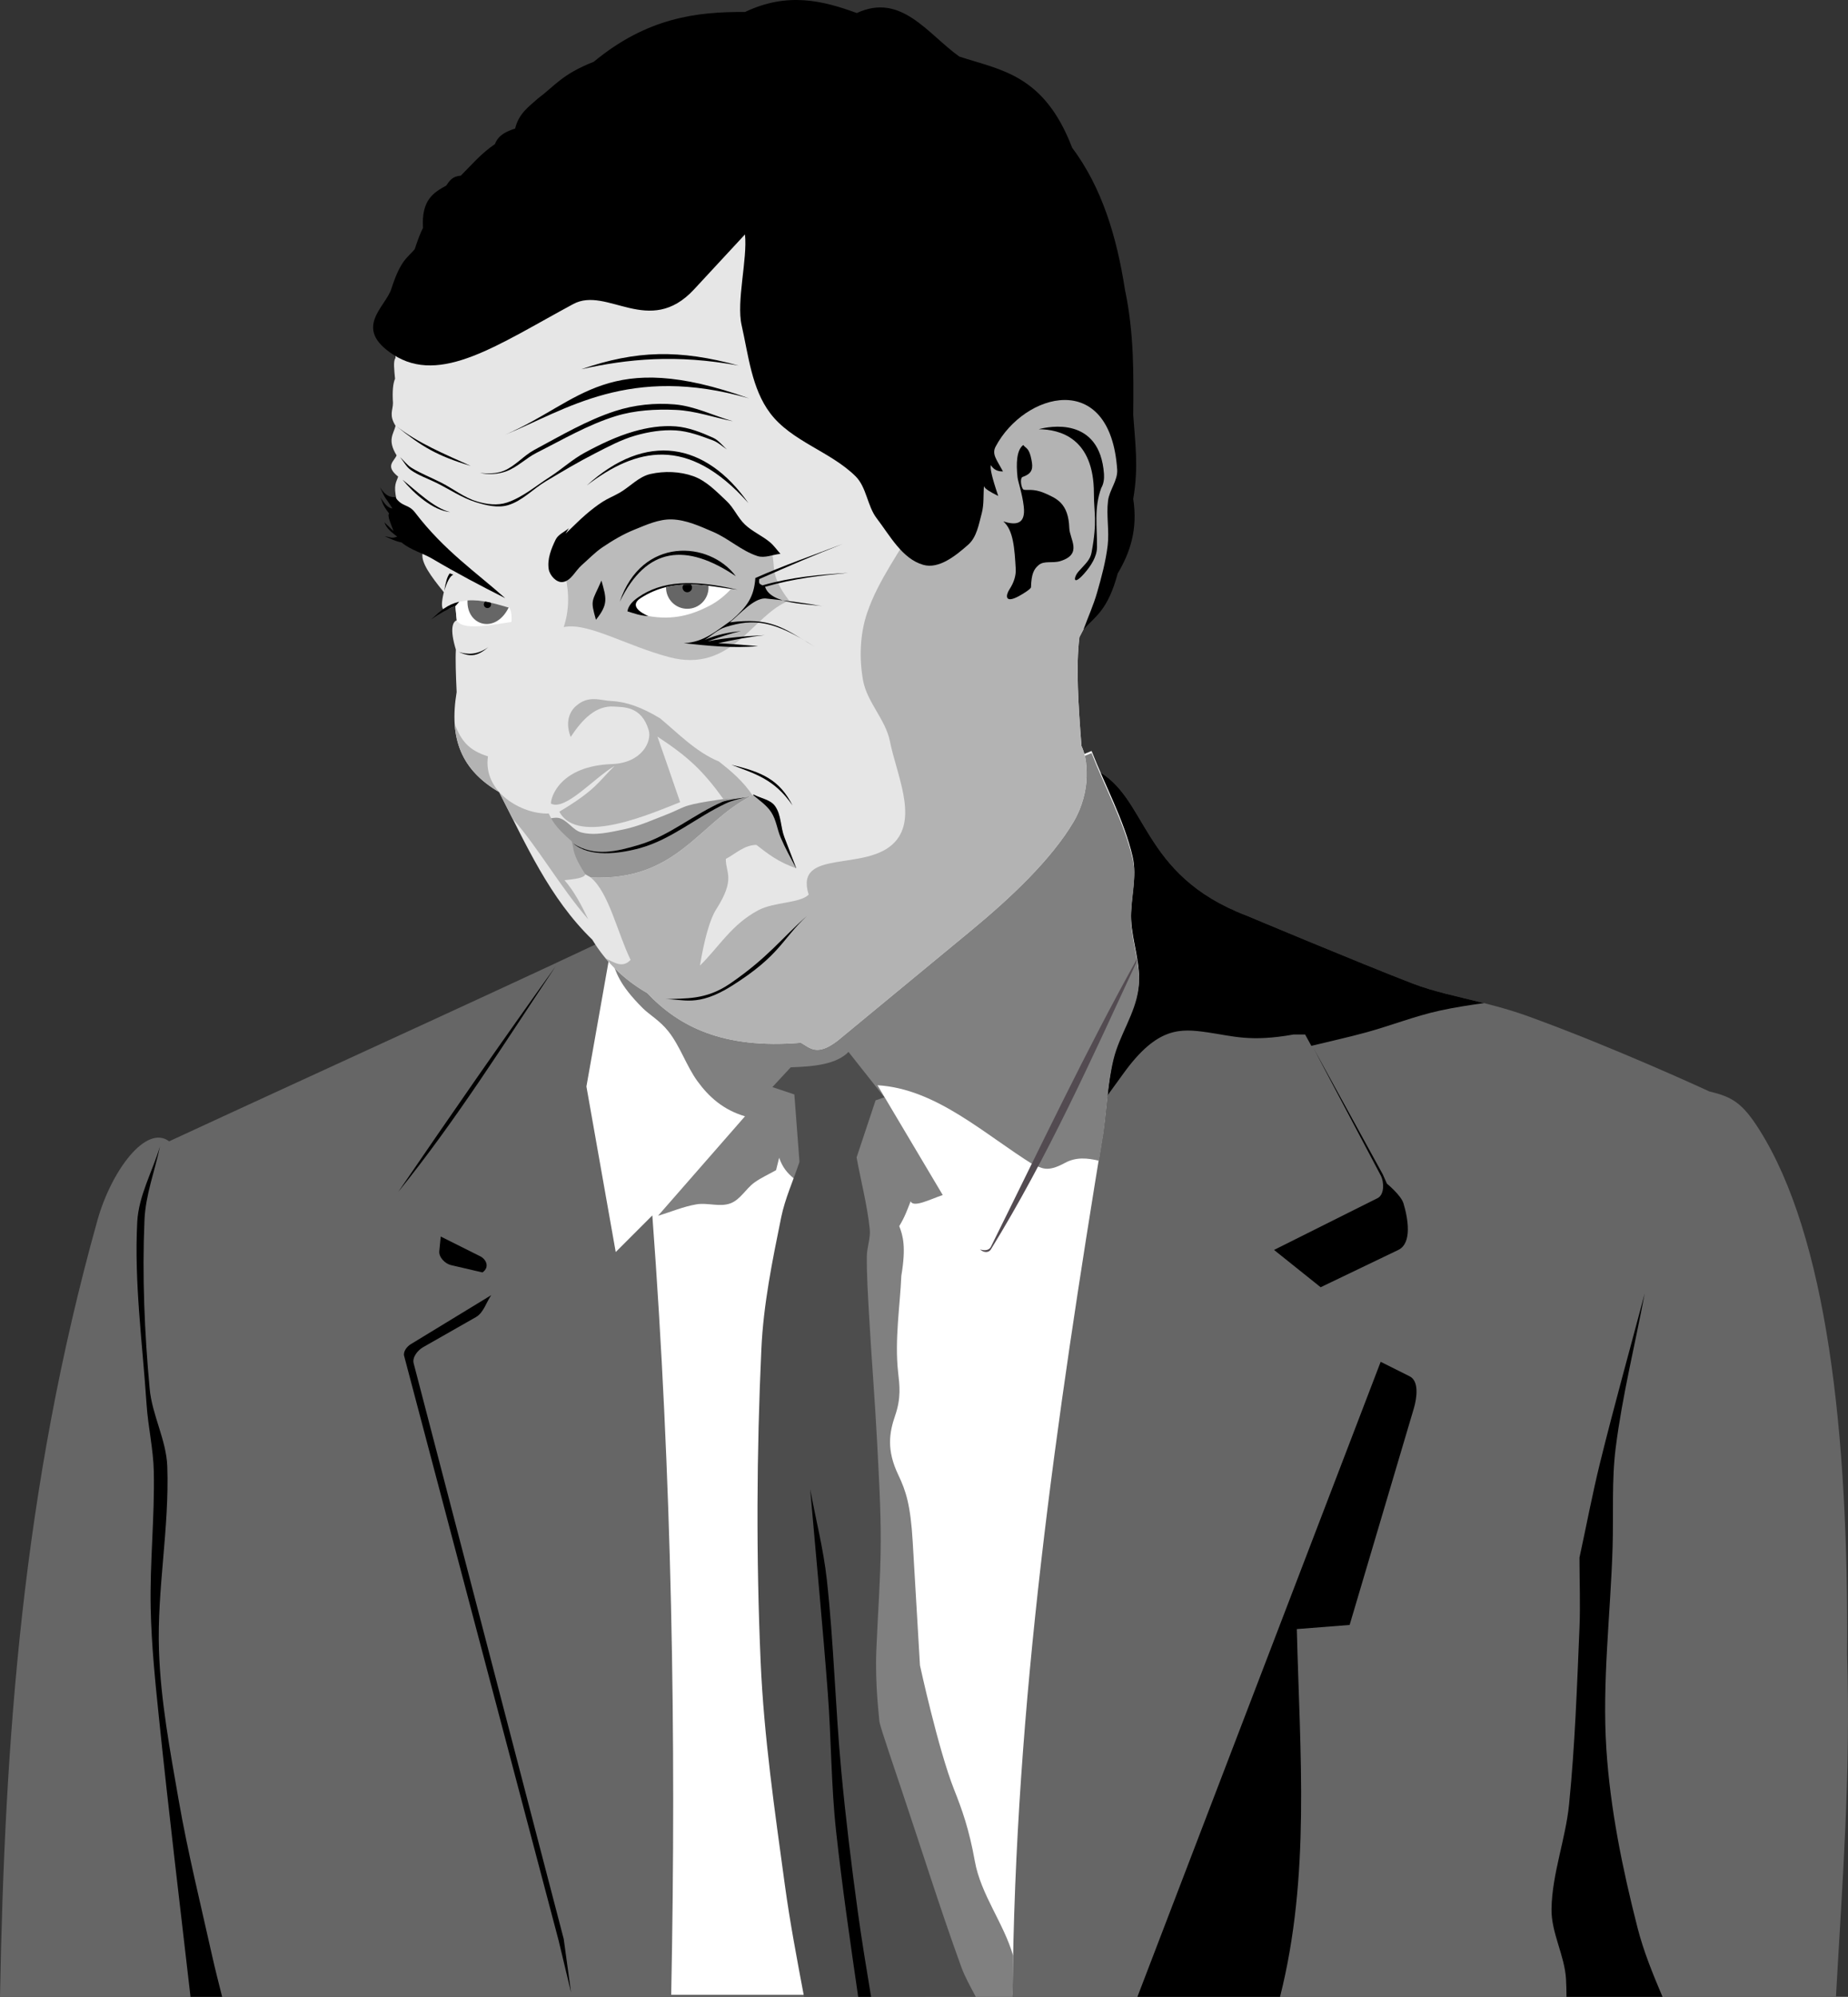 <?xml version="1.0" encoding="UTF-8" standalone="no"?>
<!-- Created with Inkscape (http://www.inkscape.org/) -->

<svg
   xmlns:dc="http://purl.org/dc/elements/1.1/"
   xmlns:cc="http://creativecommons.org/ns#"
   xmlns:rdf="http://www.w3.org/1999/02/22-rdf-syntax-ns#"
   xmlns:svg="http://www.w3.org/2000/svg"
   xmlns="http://www.w3.org/2000/svg"
   xmlns:sodipodi="http://sodipodi.sourceforge.net/DTD/sodipodi-0.dtd"
   xmlns:inkscape="http://www.inkscape.org/namespaces/inkscape"
   width="740.803"
   height="800"
   id="svg4657"
   version="1.1"
   inkscape:version="0.48.4 r9939"
   sodipodi:docname="Новый документ 42">
  <rect width="100%" height="100%" fill="#333333" stroke="none"/>
  <defs
     id="defs4659" />
  <sodipodi:namedview
     id="base"
     pagecolor="#ffffff"
     bordercolor="#666666"
     borderopacity="1.0"
     inkscape:pageopacity="0.0"
     inkscape:pageshadow="2"
     inkscape:zoom="0.35"
     inkscape:cx="-294.90013"
     inkscape:cy="727.85502"
     inkscape:document-units="px"
     inkscape:current-layer="layer1"
     showgrid="false"
     fit-margin-top="0"
     fit-margin-left="0"
     fit-margin-right="0"
     fit-margin-bottom="0"
     inkscape:window-width="1920"
     inkscape:window-height="1018"
     inkscape:window-x="-8"
     inkscape:window-y="-8"
     inkscape:window-maximized="1" />
  <g
     inkscape:label="Layer 1"
     inkscape:groupmode="layer"
     id="layer1"
     transform="translate(-75.614,-460.217)">
    <path
       id="path4295"
       d="M 514.361,768.38 333.583,829.431 c -38.413,18.643 -126.774,58.692 -190.164,88.039 -9.201,-6.953 -23.173,11.732 -28.76,31.688 C 84.567,1056.629 77.51,1157.574 75.614,1260.217 l 735.977,0 c 2.47,-44.793 5.977,-88.532 4.455,-137.317 0.699,-89.113 -8.275,-167.55 -35.206,-210.129 -6.814,-10.773 -10.946,-13.138 -19.965,-15.266 0,0 -36.909,-17.126 -72.298,-29.993 -17.482,-6.356 -33.643,-8.226 -46.658,-13.25 -22.344,-8.624 -66.508,-27.181 -66.508,-27.181 -43.299,-16.443 -39.277,-48.026 -61.051,-58.702 z"
       style="fill:#666666;fill-opacity:1;stroke:none"
       inkscape:connector-curvature="0" />
    <path
       sodipodi:nodetypes="ccc"
       inkscape:connector-curvature="0"
       id="path4297"
       d="m 298.37,847.328 c -21.444,29.846 -42.355,60.055 -63.096,90.389 23.143,-28.622 42.707,-59.805 63.096,-90.389 z"
       style="fill:#000000;stroke:none" />
    <path
       sodipodi:nodetypes="csscsc"
       inkscape:connector-curvature="0"
       id="path4299"
       d="m 252.295,955.618 -0.587,5.869 c -0.242,2.418 2.329,5.026 4.696,5.576 l 12.619,2.935 c 3.034,-2.152 1.426,-5.303 -0.88,-6.456 z"
       style="fill:#000000;stroke:none" />
    <path
       sodipodi:nodetypes="csscccsssc"
       inkscape:connector-curvature="0"
       id="path4301"
       d="m 272.544,979.096 -32.282,19.663 c -1.534,0.934 -3.1,2.959 -2.641,4.696 l 61.922,234.19 4.989,20.837 -2.935,-21.423 -60.162,-230.668 c -0.631,-2.419 1.643,-5.219 3.815,-6.456 l 21.13,-12.032 c 3.113,-1.773 4.109,-5.869 6.163,-8.804 z"
       style="fill:#000000;stroke:none" />
    <path
       id="path4303"
       d="m 139.76,919.486 c -3.044,10.099 -8.579,19.755 -9.129,30.288 -1.271,24.347 2.121,48.729 3.736,73.056 0.599,9.024 2.718,17.933 2.902,26.976 0.371,18.262 -1.629,36.523 -1.245,54.785 0.309,14.703 1.812,29.36 3.325,43.988 3.853,37.249 8.353,74.435 12.634,111.638 l 12.685,0 c -1.427,-5.662 -2.878,-11.313 -4.147,-17.012 -4.584,-20.579 -9.673,-41.063 -13.289,-61.834 -3.446,-19.797 -7.197,-39.685 -7.883,-59.767 -0.842,-24.636 4.202,-49.243 3.325,-73.878 -0.378,-10.632 -6.082,-20.529 -7.062,-31.123 -2.077,-22.465 -3.043,-45.111 -2.08,-67.651 0.429,-10.03 4.152,-19.644 6.227,-29.466 z"
       style="fill:#000000;stroke:none"
       inkscape:connector-curvature="0" />
    <path
       sodipodi:nodetypes="cssccssccc"
       inkscape:connector-curvature="0"
       id="path4305"
       d="m 602.108,880.056 26.977,51.049 c 1.435,2.716 1.502,7.757 -1.245,9.131 l -41.503,20.752 18.676,14.941 31.127,-14.941 c 5.647,-2.711 3.894,-12.682 2.075,-18.676 -0.998,-3.288 -6.64,-7.886 -6.64,-7.886 l -1.66,-3.735 z"
       style="fill:#000000;stroke:none" />
    <path
       id="path4307"
       d="m 629.08,1005.805 -97.515,254.412 57.174,0 c 12.231,-48.411 7.969,-97.063 6.728,-147.332 l 21.172,-1.656 25.73,-86.743 c 1.23,-4.146 2.199,-10.931 -1.669,-12.865 l -11.62,-5.816 z"
       style="fill:#000000;stroke:none"
       inkscape:connector-curvature="0" />
    <path
       id="path4309"
       d="m 734.915,978.419 c -5.949,22.55 -12.253,45.01 -17.847,67.651 -3.124,12.645 -5.527,25.457 -8.294,38.184 0,9.407 0.395,18.822 0,28.221 -0.989,23.538 -1.824,47.109 -4.16,70.552 -1.405,14.1 -6.797,27.753 -7.049,41.92 -0.171,9.603 5.283,18.631 5.816,28.221 0.131,2.35 0.177,4.697 0.193,7.049 l 38.492,0 c -3.865,-9.103 -7.614,-18.242 -10.053,-27.797 -5.975,-23.404 -10.878,-47.284 -12.454,-71.387 -1.761,-26.932 1.661,-53.962 2.491,-80.939 0.415,-13.281 -0.423,-26.658 1.245,-39.84 2.633,-20.808 7.746,-41.221 11.62,-61.834 z"
       style="fill:#000000;stroke:none"
       inkscape:connector-curvature="0" />
    <path
       id="path4311"
       d="m 514.502,768.457 -13.661,156.422 25.319,-34.859 c 13.463,-18.539 22.692,-17.767 33.613,-16.19 10.26,1.481 17.051,3.938 34.448,0.835 l 4.571,0 2.491,4.558 c 7.332,-1.798 14.713,-3.396 21.994,-5.393 9.878,-2.709 19.461,-6.523 29.466,-8.718 5.87,-1.288 11.813,-2.194 17.77,-3.017 -10.513,-2.66 -20.207,-4.595 -28.593,-7.832 -22.344,-8.624 -66.508,-27.181 -66.508,-27.181 C 532.21,810.676 536.113,779.202 514.502,768.457 z"
       style="fill:#000000;stroke:none"
       inkscape:connector-curvature="0" />
    <path
       inkscape:connector-curvature="0"
       id="path4313"
       d="m 513.192,761.092 -192.513,78.063 -9.989,56.352 11.748,66.328 14.675,-14.675 c 7.775,104.165 9.671,208.016 7.562,312.227 l 136.855,0 c 0.903,-116.581 17.518,-230.874 36.361,-345.687 1.37,-9.978 1.736,-20.141 4.109,-29.929 2.347,-9.682 8.715,-18.3 9.976,-28.182 1.146,-8.98 -2.534,-17.945 -2.94,-26.988 -0.378,-8.407 2.514,-17.05 0.591,-25.242 -3.455,-14.714 -10.956,-28.181 -16.434,-42.267 z"
       style="fill:#ffffff;fill-opacity:1;stroke:none" />
    <path
       id="path4315"
       d="m 513.192,761.922 -191.139,77.511 -1.335,4.93 c 1.849,5.269 2.841,10.054 12.531,19.734 2.692,2.689 6.865,4.978 10.297,9.321 4.799,6.074 7.205,13.879 11.697,20.029 4.562,6.246 10.316,11.427 19.015,13.995 l -34.859,39.853 c 5.119,-1.522 10.092,-3.669 15.356,-4.571 4.502,-0.772 9.41,1.193 13.687,-0.411 3.948,-1.481 6.142,-5.827 9.552,-8.307 2.706,-1.968 5.813,-3.322 8.718,-4.982 0.415,-1.66 0.83,-3.322 1.245,-4.982 2.554,7.597 8.234,9.782 14.11,13.7 13.033,107.68 18.045,216.205 44.488,322.473 l 34.974,0 c 0.043,-5.478 0.121,-10.952 0.231,-16.422 -3.768,-13.094 -12.971,-24.512 -15.369,-37.94 -2.271,-12.723 -5.131,-20.666 -8.294,-28.632 -6.355,-16.002 -13.7,-49.804 -13.7,-49.804 l -2.902,-49.393 c -0.879,-14.941 -2.702,-20.446 -5.816,-26.976 -4.7,-9.853 -3.621,-16.796 -1.245,-23.663 2.492,-7.205 1.778,-12.242 1.194,-17.474 -1.448,-12.964 0.863,-27.369 1.297,-38.557 1.949,-11.587 0.675,-16.013 -0.835,-19.914 2.359,-3.879 3.322,-6.825 4.571,-9.963 1.099,2.715 7.791,-0.787 12.865,-2.491 L 427.374,895.002 c 23.688,1.414 43,19.82 62.682,31.957 3.158,0.964 5.003,3.228 12.441,-0.835 4.505,-2.46 9.072,-1.961 13.648,-0.886 0.581,-3.569 1.16,-7.138 1.746,-10.708 1.37,-9.978 1.736,-20.141 4.109,-29.929 2.347,-9.682 8.715,-18.3 9.976,-28.182 1.146,-8.98 -2.534,-17.945 -2.94,-26.988 -0.378,-8.407 2.514,-17.05 0.591,-25.242 -3.455,-14.714 -10.956,-28.181 -16.434,-42.267 z"
       style="fill:#808080;fill-opacity:1;stroke:none"
       inkscape:connector-curvature="0"
       sodipodi:nodetypes="cccsscccsscccccccssccssscccccccccsscsc" />
    <path
       id="path4317"
       d="m 531.36,844.479 c -19.868,35.561 -39.114,76.12 -58.535,115.259 -0.651,1.311 -2.319,1.69 -4.353,1.04 1.634,1.45 3.548,1.309 4.353,0 22.853,-37.155 40.269,-76.082 58.637,-115.67 -0.035,-0.21 -0.067,-0.419 -0.103,-0.629 z"
       style="fill:#534b51;fill-opacity:1;stroke:none"
       inkscape:connector-curvature="0" />
    <path
       id="path4319"
       d="m 415.755,881.662 c -4.845,4.937 -13.694,5.861 -23.175,6.163 l -7.344,7.922 8.808,2.94 2.054,27.001 c -2.446,7.435 -5.78,14.633 -7.344,22.302 -3.538,17.351 -7.106,34.836 -7.922,52.526 -1.929,41.824 -2.124,83.779 -0.295,125.607 1.306,29.884 5.655,59.581 9.694,89.221 2.05,15.041 4.898,29.951 7.704,44.874 l 68.845,0 c -2.08,-3.943 -4.307,-7.824 -5.829,-12.005 -8.58,-23.575 -16.039,-47.551 -24.061,-71.323 -8.022,-23.771 -8.808,-26.405 -8.808,-27.579 0,-1.174 -1.755,-13.79 -1.168,-28.17 0.587,-14.38 1.708,-28.748 1.759,-43.14 0.047,-13.411 -0.775,-26.82 -1.464,-40.213 -0.876,-17.033 -2.293,-34.033 -3.236,-51.062 -0.427,-7.722 -0.94,-15.455 -0.873,-23.188 0.031,-3.64 1.544,-7.228 1.168,-10.849 -1.005,-9.695 -3.516,-19.173 -5.277,-28.76 l 7.627,-22.893 3.518,-1.181 -14.38,-18.193 z"
       style="fill:#4d4d4d;fill-opacity:1;stroke:none"
       inkscape:connector-curvature="0" />
    <path
       id="path4321"
       d="m 400.399,1056.855 c 2.352,27.254 4.995,54.484 7.062,81.761 1.392,18.38 1.309,36.885 3.313,55.209 2.427,22.197 5.646,44.292 8.859,66.392 l 5.174,0 c -1.878,-11.326 -3.753,-22.651 -5.316,-34.024 -2.579,-18.768 -4.875,-37.58 -6.638,-56.442 -2.388,-25.555 -2.99,-51.267 -5.803,-76.779 -1.342,-12.164 -4.437,-24.081 -6.651,-36.117 z"
       style="fill:#000000;stroke:none"
       inkscape:connector-curvature="0" />
    <path
       sodipodi:nodetypes="ccccccccccccccccccccsssccccccccc"
       inkscape:connector-curvature="0"
       id="path4323"
       d="m 233.768,596.175 0.415,7.471 c -1.01,1.073 -0.53,4.828 -0.208,8.301 -0.793,1.83 -1.142,4.883 -0.83,9.753 -0.007,2.851 -1.695,4.785 1.038,9.131 -0.844,3.342 -3.384,5.648 0.415,11.828 -1.041,2.486 -4.739,4.229 0.623,8.508 -0.687,2.214 -2.016,3.223 -0.623,9.338 l 10.376,21.582 c -0.55,3.625 3.36,8.984 8.555,15.382 -1.041,4.295 -0.922,6.4 -0.102,6.957 1.337,-0.083 2.586,-0.324 4.724,-1.485 l 0.519,5.81 c -1.502,0.555 -2.906,3.21 -0.311,11.725 -0.224,3.707 -0.014,10.016 0.311,17.016 -3.163,18.905 2.088,31.312 17.016,40.05 10.734,20.787 20.103,42.428 37.353,59.142 5.2,8.515 12.299,15.792 21.997,21.374 12.677,13.35 30.241,22.532 61.632,19.921 3.625,2.01 6.351,5.618 14.734,-0.83 l 53.331,-43.993 c 16.07,-13.256 32.404,-28.683 41.296,-43.786 3.456,-5.87 5.08,-12.627 5.188,-17.846 0.129,-6.202 -0.767,-9.533 -2.075,-12.451 -1.247,-16.079 -2.301,-31.848 -0.83,-43.578 l 10.998,-21.167 6.848,-41.296 -5.603,-33.825 -49.389,-5.81 -54.161,-91.099 -121.604,10.791 z"
       style="fill:#e6e6e6;fill-opacity:1;stroke:none" />
    <path
       inkscape:connector-curvature="0"
       style="fill:#969696;fill-opacity:1;fill-rule:nonzero;stroke:none"
       d="m 376.543,779.208 c -0.321,0.044 -0.749,0.07 -0.948,0.063 -6.122,0.437 -19.344,2.203 -24.165,3.673 -2.728,0.832 -5.221,2.289 -7.883,3.313 -5.881,2.261 -11.677,4.949 -17.847,6.227 -5.569,1.154 -11.497,2.635 -17.012,1.245 -3.498,-0.881 -5.615,-5.056 -9.142,-5.816 -1.913,-0.412 -5.803,0.835 -5.803,0.835 l 3.736,14.521 15.048,8.512 c 34.359,1.454 42.765,-21.361 63.747,-32.419 0.005,-0.004 0.008,-0.01 0.013,-0.013 0.081,-0.043 0.163,-0.086 0.244,-0.128 z"
       id="path4408" />
    <path
       sodipodi:nodetypes="ccc"
       inkscape:connector-curvature="0"
       id="path4327"
       d="m 278.177,634.357 c 30.532,-13.228 40.843,-34.879 97.74,-14.526 -47.918,-13.756 -73.361,4.556 -97.74,14.526 z"
       style="fill:#000000;fill-opacity:1;stroke:none" />
    <path
       sodipodi:nodetypes="ccc"
       inkscape:connector-curvature="0"
       id="path4329"
       d="m 234.246,630.746 c 9.099,7.138 19.653,11.386 30.081,16.141 -13.64,-4.108 -19.569,-7.673 -30.081,-16.141 z"
       style="fill:#000000;fill-opacity:1;stroke:none" />
    <path
       sodipodi:nodetypes="csssscssssc"
       inkscape:connector-curvature="0"
       id="path4331"
       d="m 267.996,649.675 c 3.155,0.367 6.699,0.382 9.685,-0.88 4.536,-1.918 7.839,-6.037 12.179,-8.364 10.566,-5.665 21.023,-11.861 32.429,-15.554 7.585,-2.456 15.829,-3.334 23.771,-2.641 8.065,0.704 15.554,4.5 23.331,6.75 -7.63,-1.516 -15.119,-4.209 -22.891,-4.549 -8.057,-0.352 -16.357,0.121 -24.065,2.494 -11.127,3.426 -21.296,9.439 -31.695,14.674 -4.293,2.161 -7.796,5.876 -12.326,7.484 -3.278,1.163 -6.945,1.345 -10.418,0.587 z"
       style="fill:#000000;fill-opacity:1;stroke:none" />
    <path
       sodipodi:nodetypes="cssssssssscsssssssssc"
       inkscape:connector-curvature="0"
       id="path4333"
       d="m 236.007,643.365 c 1.516,1.418 2.784,3.162 4.549,4.255 3.812,2.361 8.044,3.966 12.032,6.016 4.767,2.45 9.102,5.935 14.233,7.484 3.842,1.159 8.229,1.721 12.032,0.44 6.32,-2.128 11.555,-6.671 17.168,-10.271 4.762,-3.055 8.964,-6.99 13.94,-9.685 6.28,-3.401 12.802,-6.527 19.663,-8.511 5.443,-1.574 11.226,-2.497 16.875,-2.054 5.198,0.407 10.212,2.409 14.967,4.549 2.216,0.997 3.717,3.13 5.576,4.696 -1.908,-1.223 -3.599,-2.879 -5.723,-3.668 -4.794,-1.78 -9.716,-3.647 -14.82,-3.962 -5.413,-0.334 -10.925,0.567 -16.141,2.054 -5.707,1.627 -11.001,4.493 -16.288,7.19 -6.712,3.424 -13.187,7.299 -19.663,11.152 -5.12,3.046 -9.405,7.834 -15.114,9.538 -4.141,1.236 -8.786,0.11 -12.913,-1.174 -5.618,-1.749 -10.573,-5.169 -15.847,-7.777 -3.432,-1.696 -7.146,-2.926 -10.271,-5.136 -1.815,-1.284 -2.837,-3.424 -4.255,-5.136 z"
       style="fill:#000000;fill-opacity:1;stroke:none" />
    <path
       sodipodi:nodetypes="ccc"
       inkscape:connector-curvature="0"
       id="path4335"
       d="m 236.985,652.411 c 5.362,4.262 12.586,11.421 19.091,12.97 -6.921,-0.629 -14.68,-7.578 -19.091,-12.97 z"
       style="fill:#000000;fill-opacity:1;stroke:none" />
    <path
       sodipodi:nodetypes="ccc"
       inkscape:connector-curvature="0"
       id="path4337"
       d="m 310.86,654.694 c 19.668,-14.982 40.406,-20.275 64.745,7.056 -17.142,-24.388 -40.951,-28.694 -64.745,-7.056 z"
       style="fill:#000000;fill-opacity:1;stroke:none" />
    <path
       sodipodi:nodetypes="ccc"
       inkscape:connector-curvature="0"
       id="path4339"
       d="m 308.641,608.149 c 22.019,-7.632 39.35,-7.996 63.096,-1.467 -24.995,-4.604 -44.563,-2.692 -63.096,1.467 z"
       style="fill:#000000;fill-opacity:1;stroke:none" />
    <path
       sodipodi:nodetypes="csccccccccccsc"
       inkscape:connector-curvature="0"
       id="path4341"
       d="m 278.12,699.859 c -11.531,-10.304 -24.457,-19.03 -36.119,-34.306 -2.698,-3.534 -5.115,-2.034 -7.975,-6.193 -1.704,0.105 -3.874,-0.284 -6.09,-3.962 2.497,5.521 1.849,3.485 4.989,8.511 -1.721,-0.097 -2.976,-1.617 -4.842,-4.402 1.061,2.039 0.379,2.335 3.522,6.456 -0.884,0.877 0.843,4.365 1.761,7.043 l -3.668,-3.522 c 1.008,2.704 2.953,3.995 5.136,5.723 -2.222,0.889 -2.694,0.17 -4.989,-0.147 2.699,1.142 3.902,1.884 6.75,2.494 3.661,3.046 8.415,4.201 12.473,6.603 9.501,5.624 19.214,10.741 29.054,15.701 z"
       style="fill:#000000;stroke:none" />
    <path
       id="path4343"
       d="m 257.882,750.302 c 0.794,11.973 6.552,20.656 17.808,27.245 1.817,3.518 3.596,7.053 5.38,10.592 10.266,11.611 19.101,27.45 30.365,40.405 -2.732,-5.569 -5.421,-10.967 -9.54,-15.703 3.894,-0.414 7.891,-0.793 8.358,-2.35 -5.301,-8.184 -4.481,-9.728 -5.431,-13.199 -7.033,-6.088 -7.887,-8.475 -9.244,-11.157 -10.797,0.427 -26.449,-8.615 -24.356,-22.893 -7.83,-2.465 -10.663,-6.22 -13.34,-12.942 z"
       style="fill:#b3b3b3;fill-opacity:1;stroke:none"
       inkscape:connector-curvature="0" />
    <path
       id="path4345"
       d="m 476.112,613.974 c -13.794,22.299 -29.156,47.965 -32.766,54.631 -6.705,12.38 -15.592,23.8 -20.119,37.131 -2.897,8.531 -3.23,18.117 -1.656,26.988 1.558,8.783 9.047,15.736 10.785,24.485 2.619,13.179 11.085,30.278 2.08,40.251 -11.221,12.427 -40.564,2.34 -34.653,21.172 -3.412,3.489 -13.815,2.886 -20.132,6.227 -10.823,5.725 -15.818,14.76 -23.445,22.199 1.684,-10.231 3.966,-18.553 6.433,-22.405 8.015,-12.519 3.814,-14.666 3.942,-20.338 3.98,-2.069 7.268,-5.516 12.236,-5.611 4.459,3.46 8.834,6.964 15.985,9.347 L 390.024,795.6 c -1.551,-4.046 -1.206,-8.937 -3.736,-12.454 -1.88,-2.613 -5.664,-3.049 -8.5,-4.571 -4.219,0.968 -8.693,1.181 -12.66,2.915 -11.481,5.017 -21.388,13.682 -33.408,17.218 -8.495,2.499 -17.855,5.012 -26.346,-0.603 6.571,5.674 18.226,4.269 26.963,1.849 12.403,-3.436 22.593,-12.374 34.243,-17.847 3.268,-1.535 6.916,-2.07 10.374,-3.107 -21.512,10.929 -29.716,34.306 -64.543,32.779 7.226,5.933 10.659,21.999 15.985,32.997 -3.32,3.552 -6.643,0.92 -9.963,-0.565 4.45,5.324 9.902,9.997 16.601,13.854 12.677,13.35 30.238,22.525 61.629,19.914 3.625,2.01 6.357,5.626 14.74,-0.822 l 53.335,-44 c 16.07,-13.256 32.399,-28.68 41.291,-43.782 3.456,-5.87 5.079,-12.627 5.187,-17.847 0.129,-6.202 -0.772,-9.536 -2.08,-12.454 -1.247,-16.079 -2.293,-31.847 -0.822,-43.577 l 10.99,-21.159 6.856,-41.304 -5.611,-33.819 -44.437,-5.238 z"
       style="fill:#b3b3b3;fill-opacity:1;stroke:none"
       inkscape:connector-curvature="0" />
    <path
       sodipodi:nodetypes="cscsc"
       inkscape:connector-curvature="0"
       id="path4347"
       d="m 342.097,860.534 c 8.235,-0.44 16.39,0.48 26.266,-6.31 15.129,-10.402 20.445,-18 30.668,-26.999 -9.978,9.293 -10.645,15.708 -29.934,27.88 -14.056,8.87 -19.731,5.186 -26.999,5.429 z"
       style="fill:#000000;stroke:none" />
    <path
       sodipodi:nodetypes="cssscccccccccssc"
       inkscape:connector-curvature="0"
       id="path4349"
       d="m 304.386,755.471 c 4.653,-7.061 10.101,-12.727 17.462,-12.179 3.761,0.28 10.87,-0.238 13.793,9.391 1.421,4.68 -2.855,13.224 -14.674,13.646 -20.87,0.745 -24.594,13.293 -24.505,15.847 5.844,2.961 17.021,-10.076 25.532,-15.114 -6.355,6.113 -7.236,9.452 -22.157,18.342 7.432,14.001 37.811,0.299 48.423,-3.815 -4.482,-13.105 -6.431,-18.609 -9.098,-26.266 12.51,8.244 18.138,13.567 26.524,25.117 l 11.774,-1.31 c -3.926,-5.96 -8.737,-9.953 -13.646,-13.829 -9.246,-3.723 -17.276,-12.132 -23.624,-17.315 -7.311,-4.436 -13.602,-6.635 -19.369,-6.897 -4.568,-0.207 -9.173,-2.498 -14.233,1.908 -3.599,3.134 -4.002,7.893 -2.201,12.473 z"
       style="fill:#b3b3b3;fill-opacity:1;stroke:none" />
    <path
       sodipodi:nodetypes="ccc"
       inkscape:connector-curvature="0"
       id="path4351"
       d="m 368.803,766.623 c 12.368,2.889 19.361,6.077 24.505,16.288 -7.393,-10.756 -15.269,-12.724 -24.505,-16.288 z"
       style="fill:#000000;stroke:none" />
    <path
       sodipodi:nodetypes="ccc"
       inkscape:connector-curvature="0"
       id="path4353"
       d="m 259.558,721.429 c 3.634,1.143 7.473,1.157 11.886,-1.981 -4.233,3.514 -6.931,4.203 -11.886,1.981 z"
       style="fill:#000000;stroke:none" />
    <path
       sodipodi:nodetypes="cccc"
       inkscape:connector-curvature="0"
       id="path4355"
       d="m 253.69,696.975 c 1.029,-3.388 2.189,-5.907 3.631,-6.537 l -1.401,-0.519 c -1.067,1.22 -1.714,3.912 -2.231,7.056 z"
       style="fill:#000000;stroke:none" />
    <path
       sodipodi:nodetypes="ccscccc"
       inkscape:connector-curvature="0"
       id="path4357"
       d="m 301.598,687.973 c 1.784,7.231 2.857,14.699 0,23.478 9.559,-2.026 24.915,7.429 42.26,12.032 25.237,6.698 33.644,-17.323 48.129,-22.597 -8.005,-10.326 -5.315,-13.521 -7.043,-19.663 L 341.363,662.588 z"
       style="fill:#bbbbbb;fill-opacity:1;stroke:none" />
    <path
       sodipodi:nodetypes="ssssccsssssssscssssss"
       inkscape:connector-curvature="0"
       id="path4359"
       d="m 308.788,686.652 c -2.56,2.231 -4.26,6.338 -7.63,6.75 -2.508,0.307 -5.168,-2.642 -5.576,-5.136 -0.658,-4.016 0.994,-8.233 2.788,-11.886 1.024,-2.086 3.522,-3.033 5.282,-4.549 -0.44,0.734 -0.88,1.467 -1.321,2.201 2.69,-2.543 5.265,-5.214 8.07,-7.63 2.142,-1.845 4.374,-3.603 6.75,-5.136 2.188,-1.412 4.644,-2.362 6.897,-3.668 4.158,-2.412 7.635,-6.433 12.326,-7.484 5.592,-1.252 11.769,-1.04 17.168,0.88 5.235,1.862 9.297,6.181 13.353,9.978 2.9,2.715 4.456,6.656 7.337,9.391 2.953,2.803 6.837,4.453 9.978,7.043 1.63,1.344 2.837,3.13 4.255,4.696 -3.081,0.293 -6.301,1.84 -9.244,0.88 -6.409,-2.09 -11.556,-7.035 -17.755,-9.685 -5.307,-2.268 -10.812,-4.828 -16.581,-4.989 -5.172,-0.144 -10.167,2.178 -14.967,4.109 -4.509,1.813 -8.735,4.328 -12.766,7.043 -3.049,2.054 -5.592,4.774 -8.364,7.19 z"
       style="fill:#000000;stroke:none" />
    <path
       sodipodi:nodetypes="ccc"
       inkscape:connector-curvature="0"
       id="path4361"
       d="m 324.049,701.326 c 10.739,-22.281 26.783,-23.572 46.515,-10.271 -10.574,-14.228 -37.752,-15.964 -46.515,10.271 z"
       style="fill:#000000;stroke:none" />
    <path
       sodipodi:nodetypes="ccc"
       inkscape:connector-curvature="0"
       id="path4363"
       d="m 316.712,692.815 c -3.766,8.696 -4.567,7.418 -2.201,15.701 4.999,-6.228 4.22,-8.523 2.201,-15.701 z"
       style="fill:#000000;stroke:none" />
    <path
       sodipodi:nodetypes="csccccccc"
       inkscape:connector-curvature="0"
       id="path4365"
       d="m 335.347,706.988 c 10.218,1.876 17.757,-0.52 24.593,-4.039 3.875,-1.995 6.902,-4.765 8.61,-6.648 l -15.149,-2.438 -12.295,1.66 -7.056,2.542 -3.891,3.009 -0.208,3.631 z"
       style="fill:#ffffff;fill-opacity:1;stroke:none" />
    <path
       sodipodi:nodetypes="sccscs"
       inkscape:connector-curvature="0"
       id="path4367"
       d="m 331.385,699.565 c -2.035,1.43 -3.889,3.191 -4.255,5.576 2.945,0.909 5.052,1.733 8.364,1.908 -3.482,-1.543 -7.49,-4.323 -3.081,-7.19 13.134,-8.542 26.79,-4.9 38.885,-3.375 -18.057,-4.247 -30.493,-3.537 -39.912,3.081 z"
       style="fill:#000000;stroke:none" />
    <path
       sodipodi:nodetypes="cccccccccscccccccccc"
       inkscape:connector-curvature="0"
       id="path4369"
       d="m 413.41,678.142 c -11.282,4.393 -22.381,9.204 -33.456,14.087 -0.134,1.667 -0.111,1.858 1.321,2.494 11.741,-3.292 22.352,-4.263 34.336,-4.989 -11.168,1.072 -21.259,2.132 -33.309,5.576 2.384,7.356 18.141,6.747 24.065,7.924 -9.449,-1.638 -15.339,-2.377 -24.046,-3.268 -4.665,-0.029 -10.164,6.336 -14.106,9.577 16.021,-1.963 20.804,1.697 34.043,9.831 -16.314,-10.51 -24.352,-11.529 -35.803,-7.924 -3.121,0.982 -5.576,3.424 -8.364,5.136 4.945,-2.142 9.605,-3.041 14.527,-3.522 -4.66,1.044 -9.174,2.659 -13.353,4.109 7.849,-1.579 15.48,-2.088 22.891,-2.494 -6.562,0.703 -12.656,1.924 -18.635,3.228 5.453,0.278 10.947,0.753 15.994,1.174 -10.272,0.932 -20.307,-0.171 -29.787,-1.174 8.206,-0.393 13.038,-4.998 19.222,-9.244 6.177,-5.436 8.916,-9.194 9.464,-16.875 11.475,-5.082 23.273,-9.164 34.996,-13.646 z"
       style="fill:#000000;stroke:none" />
    <path
       sodipodi:nodetypes="cscsssssc"
       inkscape:connector-curvature="0"
       id="path4371"
       d="m 492.021,632.178 c 3.846,-1.095 24.496,-5.353 26.147,17.95 0.133,1.877 -0.123,3.927 -1.093,5.579 -2.974,8.11 -1.617,15.429 -1.708,23.784 -0.041,3.721 -2.403,7.446 -5.188,10.583 -4.581,5.161 -4.3,1.435 -2.179,-0.934 2.872,-3.208 4.642,-4.644 5.188,-7.574 2.391,-12.828 0.927,-15.767 0.934,-23.657 0.021,-22.245 -13.683,-25.658 -22.1,-25.732 z"
       style="fill:#000000;stroke:none" />
    <path
       sodipodi:nodetypes="csscsssssssssssc"
       inkscape:connector-curvature="0"
       id="path4373"
       d="m 485.796,638.508 c -2.692,2.041 -2.888,7.423 -2.283,12.97 0.192,1.762 1.876,6.358 2.49,11.621 0.876,7.503 -3.451,7.509 -8.197,6.018 4.051,3.426 4.512,10.933 4.98,18.988 0.16,2.756 -0.779,5.589 -2.49,8.197 -1.519,2.314 -2.112,5.942 3.839,2.698 1.605,-0.875 4.752,-2.836 4.773,-3.528 0.158,-5.381 1.167,-7.226 3.009,-8.819 2.266,-1.961 5.583,-0.641 8.819,-1.66 8.941,-2.814 3.679,-8.735 3.528,-13.177 -0.342,-10.028 -5.101,-11.912 -9.857,-14.007 -4.653,-2.05 -7.629,-0.976 -8.508,-1.453 -0.858,-0.465 -1.626,-4.632 -0.311,-5.084 4.125,-1.418 4.11,-3.683 3.528,-6.744 -0.945,-4.969 -2.174,-4.567 -3.32,-6.018 z"
       style="fill:#000000;stroke:none" />
    <path
       sodipodi:nodetypes="scccccccs"
       inkscape:connector-curvature="0"
       id="path4375"
       d="m 264.109,700.717 c -0.307,0.007 -0.614,0.02 -0.924,0.039 l -0.103,-0.013 -3.236,0.514 c -1.237,0.407 -1.407,1.426 -1.695,1.682 l 0.578,5.816 c 2.284,4.228 13.487,1.859 21.891,0.642 0.28,-2.311 -0.175,-5.667 -1.201,-5.836 -5.215,-1.527 -9.968,-2.968 -15.31,-2.843 z"
       style="fill:#ffffff;fill-opacity:1;stroke:none" />
    <path
       sodipodi:nodetypes="cccc"
       inkscape:connector-curvature="0"
       id="path4377"
       d="m 259.708,701.281 c -4.823,1.186 -7.479,3.588 -11.258,7.107 3.315,-2.365 6.724,-4.224 9.805,-5.447 z"
       style="fill:#000000;stroke:none" />
    <path
       sodipodi:nodetypes="ccc"
       inkscape:connector-curvature="0"
       id="path4379"
       d="m 263.028,700.762 c 5.811,-0.383 10.997,1.291 16.497,2.853 -5.347,10.842 -16.968,7.234 -16.497,-2.853 z"
       style="fill:#666666;fill-opacity:1;stroke:none" />
    <path
       id="path4381"
       d="m 270.143,701.217 c -0.349,0.265 -0.578,0.683 -0.578,1.156 0,0.802 0.649,1.451 1.451,1.451 0.802,0 1.451,-0.649 1.451,-1.451 0,-0.263 -0.07,-0.506 -0.193,-0.719 -0.709,-0.162 -1.416,-0.309 -2.131,-0.437 z"
       style="color:#000000;fill:#000000;stroke:none;stroke-width:0.3;marker:none;visibility:visible;display:inline;overflow:visible;enable-background:accumulate"
       inkscape:connector-curvature="0" />
    <path
       id="path4383"
       d="m 351.006,694.4 c -2.787,0.055 -5.589,0.371 -8.397,1.053 0,0.052 0,0.102 0,0.154 0,4.7 3.812,8.513 8.513,8.513 4.7,0 8.513,-3.812 8.513,-8.513 0,-0.246 -0.018,-0.491 -0.039,-0.732 -2.823,-0.319 -5.701,-0.532 -8.59,-0.475 z"
       style="color:#000000;fill:#666666;fill-opacity:1;stroke:none;stroke-width:0.3;marker:none;visibility:visible;display:inline;overflow:visible;enable-background:accumulate"
       inkscape:connector-curvature="0" />
    <path
       id="path4385"
       d="m 351.006,694.4 c -0.463,0.009 -0.923,0.041 -1.387,0.064 -0.24,0.318 -0.398,0.714 -0.398,1.143 0,1.047 0.853,1.887 1.9,1.887 1.047,0 1.9,-0.84 1.9,-1.887 0,-0.458 -0.179,-0.879 -0.449,-1.207 -0.518,-0.006 -1.047,-0.01 -1.566,0 z"
       style="color:#000000;fill:#000000;stroke:none;stroke-width:0.067;marker:none;visibility:visible;display:inline;overflow:visible;enable-background:accumulate"
       inkscape:connector-curvature="0" />
    <path
       sodipodi:nodetypes="ccccccccccccccccccsssssccccssssssscsssc"
       inkscape:connector-curvature="0"
       id="path4387"
       d="m 232.523,575.838 c 3.72,-11.531 6.394,-12.258 9.338,-15.771 1.395,-4.275 2.479,-6.999 3.32,-8.508 -0.71,-11.357 4.314,-14.187 9.338,-17.016 1.242,-1.835 2.415,-3.723 5.81,-3.943 4.337,-4.311 8.087,-8.856 13.696,-12.658 1.333,-3.61 4.576,-5.072 8.093,-6.225 1.489,-6.15 5.534,-8.784 9.131,-12.036 6.594,-4.89 9.584,-9.693 22.412,-14.734 21.174,-17.495 41.009,-20.098 60.594,-19.922 16.994,-8.074 31.103,-4.607 44.823,0.415 17.843,-8.288 28.351,8.36 41.088,17.431 16.547,5.465 33.943,7.051 45.238,36.523 11.887,15.878 17.859,35.521 21.167,56.859 3.736,17.775 3.435,33.96 3.32,50.219 0.709,10.674 2.245,20.728 0,33.617 1.893,12.197 -1.268,21.545 -6.225,29.882 -3.999,14.83 -8.961,17.144 -13.696,22.412 1.807,-4.909 3.975,-9.699 5.42,-14.726 1.787,-6.215 3.488,-12.508 4.255,-18.929 0.708,-5.925 -0.597,-11.981 0.147,-17.902 0.54,-4.3 3.962,-8.149 3.668,-12.472 -2.747,-40.465 -37.263,-30.828 -48.716,-9.244 -1.632,3.076 0.388,5.22 2.935,9.978 -2.064,0.064 -3.72,-0.684 -4.842,-2.494 -0.38,1.053 0.195,4.254 2.935,12.326 -2.95,-1.47 -5.481,-2.879 -5.723,-3.962 -0.293,3.619 0.062,7.351 -0.88,10.858 -1.188,4.422 -1.994,9.592 -5.429,12.619 -4.944,4.357 -11.716,9.894 -18.048,8.07 -8.442,-2.431 -13.3,-11.656 -18.635,-18.635 -3.826,-5.005 -4.025,-12.451 -8.511,-16.875 -10.085,-9.947 -25.655,-13.933 -34.189,-25.239 -7.437,-9.852 -8.71,-23.18 -11.445,-35.217 -2.181,-9.597 2.413,-26.62 1.337,-36.403 l -20.413,22.023 c -17.96,19.376 -34.862,-1.44 -48.423,5.869 -30.175,16.264 -53.195,32.607 -72.194,20.249 -16.387,-10.658 -3.031,-18.939 -0.696,-26.441 z"
       style="fill:#000000;stroke:none" />
    <path
       sodipodi:nodetypes="cccsccccsc"
       inkscape:connector-curvature="0"
       id="path4389"
       d="m 377.789,778.575 c -0.038,0.009 -0.077,0.017 -0.116,0.025 l -0.103,0.193 c 2.559,2.144 5.425,4.069 7.238,6.873 2.007,3.105 2.312,6.74 3.766,10.139 1.792,4.193 4.014,8.19 6.15,12.223 0.026,0.009 0.051,0.017 0.077,0.025 l -4.776,-12.454 c -1.551,-4.046 -1.206,-8.937 -3.736,-12.454 -1.88,-2.613 -5.664,-3.049 -8.5,-4.571 z"
       style="fill:#000000;stroke:none" />
    <path
       inkscape:connector-curvature="0"
       style="fill:#000000;fill-opacity:1;fill-rule:nonzero;stroke:none"
       d="m 374.552,779.632 c -2.733,0.693 -5.43,1.284 -7.973,2.478 -11.649,5.472 -21.839,14.411 -34.243,17.847 -8.737,2.42 -20.391,3.825 -26.963,-1.849 8.491,5.616 17.851,3.102 26.346,0.603 12.02,-3.535 21.927,-12.201 33.408,-17.218 1.606,-0.702 6.48,-1.406 9.423,-1.862 z"
       id="path4325" />
  </g>
</svg>
